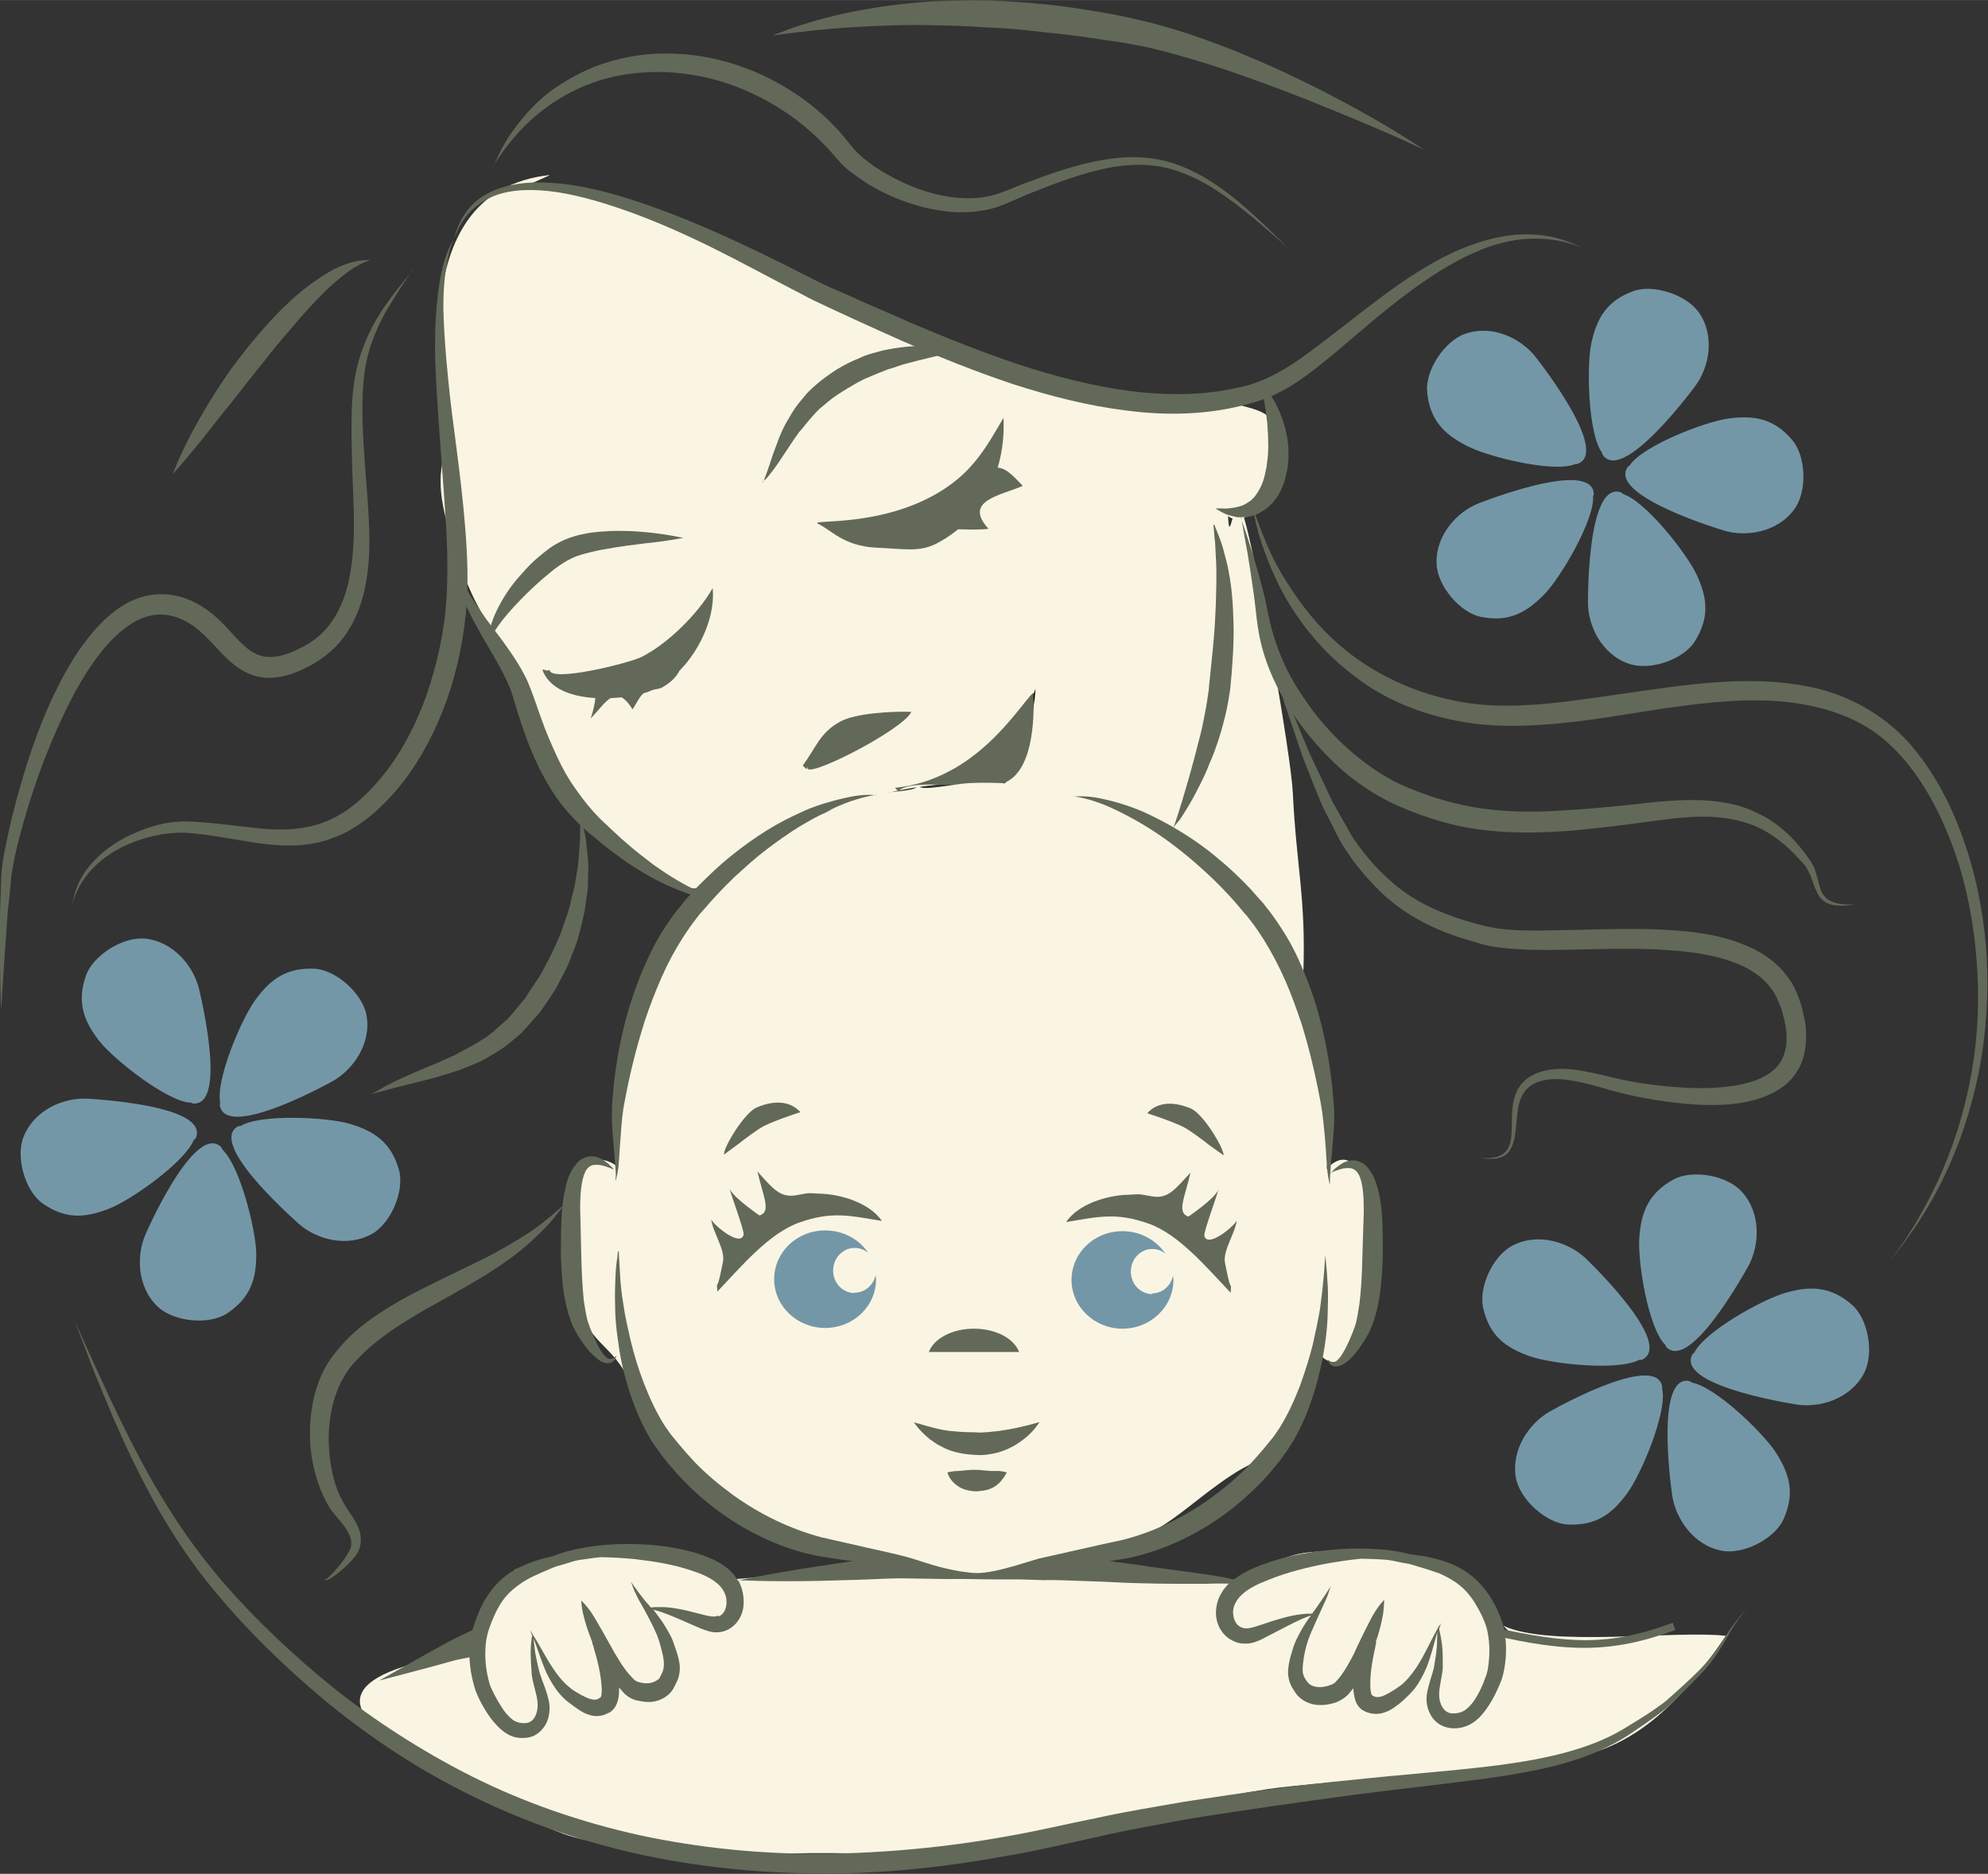 <svg clip-rule="evenodd" fill-rule="evenodd" height="9.17mm" image-rendering="optimizeQuality" shape-rendering="geometricPrecision" text-rendering="geometricPrecision" viewBox="0 0 54.62 51.49" width="9.727mm" xmlns="http://www.w3.org/2000/svg"><rect x="0" y="0" width="54.62" height="51.49" fill="#333333" stroke="none"/><path d="m4.74 13.04s.18-.49.54-1.17c.18-.34.41-.73.67-1.14.13-.2.27-.41.42-.62.15-.2.31-.41.47-.61.33-.4.67-.79 1.03-1.13.35-.34.72-.62 1.06-.83.17-.11.33-.19.49-.25.15-.06.29-.1.4-.12.23-.04.36-.01.36-.02 0 0-.03.01-.09.03s-.14.05-.23.1c-.1.05-.21.12-.33.21s-.25.2-.39.32c-.28.25-.58.57-.89.92-.15.18-.31.36-.47.55s-.32.38-.47.58c-.32.39-.63.79-.92 1.16-.3.37-.58.72-.81 1.02-.48.6-.83.98-.83.98z" fill="#636958" fill-rule="nonzero"/><path d="m41.32 44.68c1.28.59 4.71.11 6.1.27-.97 1.42-2.01 2.63-3.47 3.15-1.36.48-7.66.84-9.11 1.06-3.01.46-2.6.9-5.55 1.48-2.81.55-4.82.22-7.52.29-1.41.03-4.93-.04-6.29-.54-1.27-.47-2.62-1.36-3.81-2.01-1.38-.74-2.9-1.84-.59-2.58 1.36-.43 2.88-1.2 4.27-1.62 2.96-.88 8.46-1.09 11.67-.93 2.69.13 4.84.1 7.42.29 1.16.09 2.04.36 3.27.5.6.07 1.19.33 1.79.53.66.22 1.56.17 2.1.4l-.29-.29z" fill="#faf5e3" fill-rule="nonzero"/><path d="m10.41 46.18s.67-.37 1.34-.75c.17-.09.33-.19.49-.27.15-.09.32-.16.45-.23.27-.13.45-.21.45-.21l.21.73s-.18.03-.45.09c-.14.03-.29.05-.47.1-.17.05-.36.1-.54.15-.74.2-1.48.39-1.48.39z" fill="#636958"/><path d="m20.27 43.43s.88-.19 2.2-.39c.33-.05.69-.1 1.07-.16.39-.05.76-.11 1.21-.15.84-.05 1.71-.11 2.62-.09.45.01.9.02 1.34.05s.88.08 1.29.14.81.11 1.19.16c.38.06.74.11 1.06.15.66.09 1.22.16 1.6.25s.6.14.6.14-.22 0-.61-.01c-.19-.01-.43-.01-.7 0-.27 0-.58 0-.91 0-.34 0-.7-.01-1.08-.02s-.78-.04-1.2-.05c-.41-.01-.84-.04-1.27-.03-.22-.01-.43-.01-.65-.02h-.66c-.44 0-.88-.02-1.32-.01-.44-.01-.87-.01-1.29-.02-.38 0-.81.03-1.18.04-.38.01-.74.02-1.08.03-1.34.03-2.23-.02-2.23-.02z" fill="#636958"/><g fill-rule="nonzero"><path d="m15.09 4.81c-2.01.23-2.73 1.66-2.97 3.28-.14.99.45 3.26.13 4.24s-.05 1.8.24 2.72c.31.98.57 1.59 1.16 2.46.56.83.74 1.81 1.08 2.74.31.83.69 1.7 1.32 2.37.65.68 1.59 1.08 2.42 1.54.56.31.66.39 1.16-.06.37-.33.72-.61 1.13-.89.79-.55 1.63-.81 2.53-1.11 1.91-.64 3.71-.77 5.74-.3 2.74.62 4.98 2.66 6.78 4.92.07-2.05-.19-2.89-.29-4.93-.05-1.08-1.02-6.54-1.34-7.56-.29-.91-.39.92-.44-.05.73.54 1.31-1.38 1.32-1.92.04-1.03-.42-.94-1.43-1.25-.86-.27-1.68.05-2.58 0-1.05-.06-2.48-.54-3.48-.85-1.9-.6-2.93-1.16-4.78-1.99-.9-.41-2.04-.93-2.89-1.34-.86-.42-1.72-.92-2.65-1.2-.38-.11-2.63-.79-2.83-.51l.67-.3z" fill="#faf5e3"/><path d="m12.51 15.4s.01.05.04.13c.02.09.07.21.13.36.07.15.15.33.27.52s.27.4.43.63c.17.23.36.47.55.74s.39.57.55.91c.16.36.26.7.39 1.05.12.35.27.69.42 1.02s.33.65.54.94c.2.29.43.57.66.8.26.24.51.49.75.69.24.21.48.39.7.56.46.33.86.56 1.16.7.1.05.14.07.2.18 0 .01.01.05-.02.07-.02.01-.03.01-.04.01-.02 0-.03 0-.03-.01-.02-.01-.03-.01-.05-.02-.03-.01-.05-.03-.07-.04-.02-.02-.04-.03-.04-.07.02-.02.04-.02.05-.02h.04s-.01 0-.03.01c-.01 0-.03.01-.03.02 0 0 .02.01.03.02.02.01.04.01.07.01h.04.01s0 0-.02.01-.02.05-.01.04c-.01 0-.11-.06-.16-.06-.32-.1-.78-.28-1.28-.57-.25-.15-.52-.31-.79-.52-.28-.19-.53-.42-.81-.64-.29-.25-.55-.53-.79-.84-.23-.32-.43-.66-.6-1.02-.17-.35-.31-.72-.43-1.08-.13-.36-.22-.73-.33-1.03-.26-.62-.64-1.17-.91-1.68-.14-.25-.26-.49-.35-.71s-.15-.42-.18-.59-.05-.3-.04-.39c0-.09 0-.14 0-.14z" fill="#636958"/><path d="m26.73 21.36c.01-.02.47-.32.61-.49.15-.17.27-.41.39-.61.25-.4.61-.98.72-1.34-.04.67-.2 1.27-.43 1.91-.17.48-.73 1.36-1.34.72z"/><g fill="#636958"><path d="m15.1 18.4c-.01.37 2.19-.18 2.53-.35.73-.37 1.56-1.2 1.95-1.89.11 1.1-.79 2.58-1.9 2.89-.76.21-2.44.3-2.78-.65.2.01.01.05.2.01z"/><path d="m22.47 14.39c-.23-.13 1.78.12 3.42-.92.85-.54 1.21-1.18 1.68-1.99.07 1.32-.49 2.75-1.83 3.45-.48.25-.9.15-1.64.12-.94-.04-1.28-.51-1.63-.66z"/><path d="m22.06 21.03c.36-.49.47-.9 1.02-1.2.43-.24 1.48-.29 1.96-.27-.23.5-2.98 1.9-2.85 1.52 0-.04-.01.03-.04.05l-.09-.09z"/><path d="m24.58 21.65c2.24-.23 3.38-2.2 3.81-2.62.04.8-.03 2.2-.82 2.49-.6.22-2.52-.17-2.89.22l-.1-.1z"/><path d="m16.36 19.06c.01.17-.06.48-.13.68.43-.44.68-.99 1.15-.25.08-.11.21-.4.34-.47.16-.09.36-.06.49-.14.32-.19.55-.43.56-.93-.65.17-1.9.53-2.34.99l-.06.13z"/><path d="m26.09 14.54c.37 0 .74.03 1.07-.01-.72-.78.36-.92.94-1.18-.48-.51-.67-.69-1.25-.26-.5.38-.75.96-.89 1.51z"/></g></g><path d="m13.69 17.15c.63-.77.99-1.67 1.91-2.18.62-.35 2.16-.85 2.74-.81l-4.64 2.99z" fill="none"/><g fill-rule="nonzero"><g fill="#636958"><path d="m20.95 13.27s.01-.03.04-.07c.02-.05.04-.13.08-.22.07-.19.15-.47.28-.8.06-.17.13-.34.23-.53.12-.2.2-.36.34-.54.07-.09.15-.18.23-.28.08-.09.17-.17.26-.25.18-.16.37-.29.58-.43.19-.11.39-.22.62-.31.22-.11.44-.15.64-.21.42-.09.82-.13 1.16-.13.34-.01.62.02.81.04.2.02.31.04.31.04s-.11.03-.3.08-.46.11-.78.19c-.16.04-.33.08-.51.13-.18.04-.36.12-.55.17-.18.07-.38.15-.56.23-.18.07-.37.19-.56.3-.16.1-.36.22-.51.35-.08.07-.15.13-.23.19-.07.07-.14.14-.2.21-.13.14-.27.33-.38.45-.1.14-.21.3-.3.44-.19.29-.35.53-.48.69-.06.08-.12.15-.16.18s-.06.05-.06.05z"/><path d="m13.5 17.72s-.02-.02-.04-.07-.03-.13-.02-.23c.02-.2.11-.46.26-.75s.36-.61.64-.91c.13-.15.28-.31.45-.45s.33-.28.56-.4l.14-.07.18-.07c.12-.04.22-.07.33-.09.22-.05.43-.07.63-.08.2-.02.4-.01.58-.01s.36.02.51.03c.63.06 1.05.16 1.05.16s-.1.02-.29.05c-.18.03-.45.07-.76.1-.31.04-.67.08-1.04.15-.19.03-.38.07-.56.12-.09.02-.18.05-.27.08l-.12.05-.14.07c-.14.08-.32.2-.46.32-.15.12-.3.25-.44.38-.28.26-.52.51-.72.74s-.35.44-.43.59c-.04.08-.06.14-.06.19s.01.07.01.07z"/><path d="m33.36 14.41s.05.13.14.35c.04.11.09.24.13.41.04.16.1.35.13.55.08.4.12.88.13 1.39.01.26 0 .52-.01.79-.02.27-.03.54-.06.81-.01.14-.02.26-.05.41-.02.13-.04.26-.07.39-.06.26-.13.54-.21.78s-.16.48-.26.69c-.08.22-.18.42-.27.6-.18.37-.36.66-.49.86-.06.1-.13.17-.17.22s-.06.08-.06.08.05-.13.12-.35.17-.54.28-.93c.11-.38.23-.83.35-1.31.06-.24.1-.48.15-.73.02-.13.04-.26.06-.39.02-.11.02-.26.04-.38.03-.26.05-.53.08-.79.02-.26.05-.51.06-.76s.03-.49.03-.71c.01-.23.01-.44.01-.64s-.01-.38-.02-.54-.01-.3-.03-.42c-.02-.24-.03-.37-.03-.37z"/><path d="m34.64 10.53s.05.06.14.16c.04.05.1.11.15.2.05.08.11.17.16.28.1.21.2.47.26.77.03.15.05.3.05.46.01.16-.01.33-.03.49-.04.16-.06.33-.14.49-.06.16-.16.31-.26.43-.06.06-.12.12-.18.17-.07.04-.14.09-.21.13-.15.06-.29.11-.42.1-.07 0-.13.01-.18 0-.06-.01-.11-.03-.16-.04-.1-.02-.18-.06-.24-.09-.12-.07-.19-.11-.19-.11h.21c.06.01.14 0 .23-.01s.18-.03.27-.06c.09-.02.17-.09.26-.14.04-.04.07-.07.11-.11.03-.04.06-.09.09-.13.06-.1.11-.2.15-.32s.06-.25.09-.38c.01-.13.04-.27.04-.4.01-.13 0-.27 0-.4s-.02-.26-.02-.38c-.02-.12-.03-.24-.04-.35-.02-.11-.04-.2-.05-.29s-.04-.17-.05-.24c-.03-.13-.04-.21-.04-.21z"/></g><g fill="#faf5e3"><path d="m14.2 43.09c-.95.82-1.25 2.37-.62 3.55.22.42.84 1.16 1.3.57.33-.43-.15-1.56-.21-2.06.24.44.63 1.3 1.25 1.43.87.17.67-.8.71-1.38.27.53.59 1.51 1.38.95.59-.42.33-1.38-.1-1.85.45.05 1.72.66 2.09.09.45-.69-.82-1.43-1.29-1.62-1.34-.55-3.34-.03-4.58.46l.06-.13z"/><path d="m40.65 43.92c.55.8.5 2.27-.24 3-1.41 1.4-.77-1.44-.84-2-.24.61-1.08 1.97-2.02 1.59-.12-.44-.04-.87.06-1.3-.22.46-.74 1.42-1.41 1.25-.8-.2-.39-1.56-.12-2.02-.61.17-2.26.77-2.3-.21-.03-.81 1.26-1.39 1.9-1.53.81-.18 1.92.06 2.74.16.93.12 1.64.39 2.35 1.05h-.13z"/></g></g><g fill="#636958"><path d="m20.27 43.43c-.05-.09-.11-.17-.15-.21-.06-.07-.13-.12-.19-.17-.26-.19-.54-.29-.82-.38-.56-.16-1.12-.23-1.65-.24-.53-.02-1.02.03-1.44.1-.33.06-.61.14-.82.23-.14.03-.26.06-.4.1-.17.06-.33.11-.49.19-.33.15-.66.41-.89.76-.12.17-.21.35-.29.55-.07.18-.15.39-.19.61-.08.43-.04.86.06 1.26.03.1.05.2.1.31.04.1.08.18.13.27.09.17.2.34.32.49.13.15.26.29.47.39.18.08.39.09.59.03.2-.07.36-.25.43-.44s.07-.38.04-.54c-.07-.32-.19-.56-.25-.76-.06-.23-.1-.43-.13-.59-.02-.16-.03-.28-.04-.37.12.32.22.65.37.98.1.2.21.39.36.56.07.08.16.17.25.23.08.06.17.13.26.19s.2.12.32.15c.12.04.28.03.41-.02.03-.01.07-.04.11-.05.03-.02.03-.01.08-.06.09-.08.12-.17.15-.25.04-.14.04-.26.04-.38.04.05.08.09.12.14.1.11.26.2.39.22.14.03.28.05.42.03s.29-.08.42-.19c.05-.04.14-.15.15-.19.04-.08.07-.13.1-.2.06-.14.08-.32.06-.46-.02-.15-.06-.27-.1-.39s-.08-.25-.14-.37c-.06-.11-.12-.22-.19-.33-.09-.14-.19-.27-.29-.4.06.02.15.04.26.08.23.08.54.22.93.39.1.04.18.08.32.12.13.04.29.05.44 0 .16-.05.31-.17.4-.32.1-.15.14-.34.13-.52 0-.18-.05-.36-.13-.53zm-.53.96c-.13.07-.33 0-.54-.05-.4-.11-.76-.18-1.01-.18-.12 0-.22 0-.29.01-.01 0-.01 0-.02 0-.04-.05-.08-.1-.12-.14-.15-.18-.29-.37-.43-.57.05.11.08.23.14.34.05.11.11.22.17.32.12.21.23.42.33.63.05.11.1.21.13.32.04.11.06.21.09.32.03.12.05.23.05.33 0 .09-.01.17-.05.25-.02.04-.05.1-.06.12-.04.07-.04.05-.08.08-.06.04-.13.07-.21.08s-.17 0-.26-.02-.14-.05-.2-.12c-.14-.14-.28-.33-.39-.52-.06-.1-.12-.19-.17-.29-.05-.09-.47-.85-.6-1.03s-.25-.29-.25-.29 0 .17.06.4c.05.22.14.49.25.76h-.01c0 .01 0 .02.01.03.01.03.02.06.03.09v.01c.11.36.2.74.22 1.09.01.09 0 .19-.01.24-.01.03-.02.03-.01.03.02-.01-.03.02-.04.03-.01 0-.02.01-.03.02-.09.05-.23.02-.4-.07-.09-.04-.16-.09-.25-.14-.08-.05-.14-.1-.22-.17-.14-.13-.26-.28-.37-.45-.21-.3-.37-.65-.58-.96 0-.03 0-.04 0-.04v.03c-.02-.03-.04-.06-.06-.09l.06.15c0 .02 0 .03-.01.05-.01.09-.03.22-.03.4s.01.38.03.63c.03.26.14.51.16.77.02.25-.08.51-.28.55-.1.02-.23.01-.35-.05-.08-.04-.2-.16-.29-.28-.09-.13-.18-.28-.26-.43-.04-.08-.08-.16-.11-.23s-.05-.15-.07-.24c-.08-.34-.1-.71-.05-1.05.03-.17.08-.33.15-.5s.14-.33.23-.47c.17-.29.43-.5.71-.67.14-.08.29-.15.43-.21.15-.06.31-.14.44-.18.13-.03.31-.09.44-.13.14-.04.28-.05.41-.07.11-.02.22-.03.32-.04.3 0 .61.02.94.05.51.06 1.05.14 1.55.31.25.08.5.18.69.33.17.13.29.32.29.52.01.2-.08.37-.22.42z"/><path d="m33.41 44.37c.01.18.07.35.19.5.11.14.28.24.45.28.17.03.33.01.46-.04.14-.05.22-.1.32-.15.39-.2.7-.37.93-.47.11-.05.2-.08.26-.1-.1.13-.19.27-.27.41-.06.11-.12.22-.17.34-.05.11-.08.25-.12.37-.03.11-.06.24-.07.39s.03.32.1.45c.04.07.07.12.12.19.02.04.12.13.18.17.14.09.3.14.45.14.15.01.3-.02.43-.06s.3-.14.39-.25c.04-.05.08-.1.12-.15.01.11.02.23.07.37.03.07.08.16.17.22.06.04.06.03.09.05.04.02.08.03.11.04.14.04.31.03.43-.02.13-.04.23-.11.32-.18.09-.06.18-.14.25-.21.08-.07.17-.17.24-.25.14-.18.24-.38.33-.58.13-.33.21-.66.3-.99 0 .09-.01.21-.01.37-.01.16-.04.36-.08.59-.04.21-.15.45-.2.77-.02.16 0 .35.09.52.08.18.27.34.48.38.21.05.43.01.61-.08.22-.12.34-.27.46-.43.11-.16.21-.33.29-.51.04-.09.08-.17.12-.28s.06-.21.08-.31c.07-.4.07-.82-.04-1.23-.06-.2-.15-.41-.24-.57-.1-.18-.21-.35-.35-.5-.27-.32-.64-.53-.99-.65-.18-.06-.35-.1-.53-.14-.15-.02-.28-.04-.43-.06-.23-.06-.53-.12-.88-.14-.44-.03-.96-.03-1.51.04-.55.06-1.13.18-1.7.39-.28.11-.57.24-.82.45-.07.05-.13.11-.19.19-.04.04-.09.13-.14.22-.08.17-.11.35-.1.53zm.47-.03c-.02-.19.09-.39.26-.54.18-.16.43-.28.69-.38.51-.21 1.07-.35 1.59-.45.34-.06.67-.11.98-.14.11 0 .22.01.34.01.14.01.28.01.43.03.14.02.32.07.47.09.14.02.31.09.47.13.15.05.32.1.47.16.31.14.59.32.79.58.11.13.19.28.28.44.09.17.15.31.2.48.08.33.09.69.04 1.03-.01.09-.03.17-.05.24-.03.07-.06.16-.09.24-.07.16-.14.31-.23.44-.08.13-.2.25-.28.3-.12.07-.25.09-.36.08-.22-.02-.34-.27-.34-.51 0-.25.09-.51.1-.76 0-.24 0-.44-.02-.61s-.05-.3-.07-.39c0-.02-.01-.03-.01-.05.02-.05.03-.1.05-.16-.02.03-.04.07-.06.1 0-.01-.01-.03-.01-.03v.04c-.19.33-.34.68-.53.99-.1.17-.22.33-.35.47-.07.07-.13.13-.21.18-.08.06-.16.11-.25.16-.17.1-.31.15-.41.11-.01 0-.02-.01-.03-.01-.01-.01-.06-.04-.05-.03s0 0-.01-.03c-.02-.05-.03-.14-.03-.23-.01-.34.06-.72.14-1.08v-.01c.01-.03.01-.06.02-.09 0-.01 0-.02 0-.03h-.01c.1-.27.16-.54.2-.76.03-.23.03-.39.03-.39s-.12.12-.24.31c-.13.19-.5.97-.54 1.06-.04.1-.1.2-.15.3-.11.2-.23.4-.37.55-.06.07-.1.1-.2.13-.09.03-.18.05-.27.05s-.17-.02-.23-.05c-.04-.03-.04-.01-.09-.07-.02-.02-.06-.08-.08-.11-.05-.08-.07-.15-.07-.24s.01-.2.03-.33c.02-.11.04-.22.07-.33s.07-.22.11-.32c.09-.21.19-.43.29-.65.05-.11.1-.22.15-.33s.08-.23.12-.34c-.13.21-.26.4-.4.6-.04.05-.07.1-.11.15-.01 0-.01 0-.02 0-.07 0-.17 0-.3.02-.26.03-.63.13-1.03.27-.22.07-.41.15-.56.1-.15-.04-.25-.2-.26-.39z"/><g fill-rule="nonzero"><path d="m34.37 13.75s.04.14.12.39c.09.25.22.62.43 1.07s.52.96.93 1.5.96 1.09 1.65 1.54 1.52.81 2.45 1c.93.2 1.93.16 2.98.04 1.05-.13 2.14-.31 3.26-.45 1.12-.13 2.3-.21 3.47.02 1.17.22 2.26.86 2.98 1.78.73.91 1.18 1.96 1.49 3 .3 1.04.45 2.09.47 3.08s-.07 1.93-.24 2.77c-.34 1.69-.97 3.01-1.5 3.85-.13.22-.25.4-.37.56-.11.16-.2.29-.29.4-.16.21-.25.32-.25.32s.08-.12.24-.33c.08-.11.17-.24.27-.41.11-.16.22-.35.34-.57.49-.86 1.08-2.18 1.37-3.85.15-.84.21-1.76.16-2.72-.05-.97-.2-1.98-.51-2.99-.32-1-.78-2.01-1.47-2.84-.17-.21-.37-.4-.56-.57-.21-.18-.43-.33-.67-.46-.48-.26-1-.42-1.54-.52-1.08-.2-2.21-.11-3.31.03s-2.19.36-3.26.47-2.16.14-3.15-.09c-.99-.21-1.89-.61-2.59-1.15-.71-.52-1.25-1.13-1.65-1.72-.4-.58-.65-1.15-.83-1.62s-.28-.85-.33-1.12c-.06-.26-.08-.4-.08-.4z"/><path d="m34.09 14.21s.03.09.08.25c.06.16.13.39.23.7.09.3.2.67.31 1.1s.17.92.35 1.41c.16.49.41 1 .75 1.49.33.5.74.98 1.23 1.42.49.43 1.04.82 1.66 1.07.65.27 1.3.46 1.99.56s1.39.11 2.09.07 1.38-.1 2.05-.17c.66-.08 1.33-.15 1.97-.12.32.02.63.06.93.14s.57.21.82.35c.49.3.84.68 1.1 1.05.03.05.07.09.1.14s.05.09.08.14c.05.11.07.2.1.3.05.19.08.35.16.47.17.24.45.26.61.27h.26s-.09.02-.26.03c-.08.01-.19.01-.32-.01-.12-.02-.28-.08-.38-.22s-.16-.32-.22-.49c-.03-.09-.07-.18-.11-.25-.02-.04-.05-.08-.08-.13l-.1-.11c-.28-.32-.64-.65-1.09-.89-.46-.23-1.01-.34-1.6-.34-.6 0-1.22.1-1.9.19-1.34.17-2.79.36-4.28.16-.74-.1-1.47-.33-2.12-.61-.69-.29-1.3-.71-1.81-1.19-1.01-.96-1.72-2.1-2.01-3.18-.15-.55-.17-1.05-.23-1.47-.06-.43-.12-.81-.17-1.12-.12-.62-.17-.98-.17-.98z"/><path d="m13.56 4.56s.04-.09.12-.26.2-.41.4-.69.47-.62.84-.94c.38-.32.86-.61 1.42-.84.57-.22 1.23-.36 1.93-.36.7-.01 1.44.12 2.16.38s1.42.66 2.03 1.18c.31.26.59.55.84.87.14.17.22.27.37.4.14.12.29.23.44.33.63.4 1.34.7 2.07.79.36.04.73.04 1.07-.05.33-.08.68-.26 1.03-.38.69-.26 1.37-.49 2.05-.6.68-.12 1.35-.09 1.92.1s1.04.49 1.42.77c.39.29.69.57.94.8.5.47.77.75.77.75s-.29-.27-.81-.71c-.26-.22-.58-.48-.97-.75s-.85-.54-1.41-.7c-.55-.16-1.18-.16-1.83-.02s-1.31.38-1.98.65c-.34.13-.66.3-1.05.43-.39.11-.8.14-1.2.11-.81-.07-1.59-.35-2.29-.77-.17-.11-.34-.23-.51-.36-.16-.12-.33-.32-.44-.45-.24-.28-.51-.54-.8-.78-.57-.47-1.21-.83-1.86-1.08-.66-.25-1.33-.38-1.97-.4s-1.25.06-1.79.23c-1.08.34-1.84.99-2.28 1.49-.22.25-.38.47-.48.62s-.16.23-.16.23z"/></g><path d="m34.94 17.99s.16.46.45 1.28c.16.4.36.88.59 1.43.13.27.26.56.41.86.07.15.14.31.22.47.09.15.17.31.26.46.09.16.18.32.27.48.09.15.22.31.34.47.24.31.51.58.82.85.62.53 1.42.87 2.29 1.1.83.25 1.79.17 2.75.16.97-.02 1.96-.06 2.97.04.5.05 1.01.14 1.51.33.49.18.98.48 1.3.93.17.22.27.47.36.74.06.22.13.49.14.75s-.01.54-.1.8-.26.5-.47.67c-.43.34-.93.46-1.39.52-.46.05-.91.04-1.34 0-.86-.08-1.66-.24-2.37-.46-.35-.1-.69-.18-1.01-.21s-.62.01-.85.15c-.04.02-.11.09-.16.13-.03.05-.07.09-.1.15-.06.11-.1.23-.12.36-.04.25-.05.49-.08.7-.03.22-.09.42-.22.55-.07.06-.14.1-.21.11-.07.03-.14.03-.19.03-.23.01-.35-.03-.35-.02 0-.01.13.02.35-.01.06-.01.12-.01.18-.05.07-.02.12-.06.18-.12.11-.12.15-.3.16-.51s0-.45.03-.72c.01-.13.05-.28.11-.42.03-.07.09-.14.13-.21.06-.05.09-.1.18-.16.27-.19.63-.26.98-.25s.71.09 1.07.17c.71.19 1.49.31 2.32.35.41.02.84.01 1.25-.05s.83-.18 1.12-.43c.29-.24.4-.63.36-1.05-.02-.21-.07-.41-.14-.65-.07-.18-.15-.39-.28-.55-.25-.34-.63-.58-1.06-.73-.43-.16-.9-.24-1.37-.29-.95-.1-1.93-.07-2.9-.05-.49.01-.97.02-1.45 0-.24-.01-.49-.03-.73-.06-.12-.02-.26-.04-.37-.07l-.08-.02c-.04-.01-.06-.02-.09-.03l-.17-.05c-.91-.25-1.77-.67-2.42-1.27-.32-.3-.61-.63-.85-.95-.11-.17-.22-.31-.33-.5-.09-.17-.18-.34-.26-.51-.09-.17-.17-.33-.25-.49-.07-.16-.13-.33-.2-.48-.12-.31-.24-.61-.35-.89-.19-.57-.36-1.07-.5-1.48-.22-.83-.35-1.31-.35-1.31z"/><g fill-rule="nonzero"><path d="m12.51 6.43s-.04.09-.1.27-.12.45-.17.79c-.05.35-.07.77-.05 1.26s.06 1.03.12 1.63c.11 1.2.35 2.58.47 4.1.06.76.1 1.55.02 2.36s-.25 1.62-.53 2.41c-.28.78-.66 1.53-1.16 2.19-.25.33-.53.63-.84.9-.14.13-.31.25-.49.37-.18.11-.35.21-.55.28-.76.33-1.58.26-2.26.16-.69-.11-1.33-.24-1.91-.27-.57-.01-1.1.13-1.54.32s-.78.45-1.01.7-.36.5-.43.67c-.07.18-.09.28-.09.28s.01-.1.06-.28.15-.45.38-.74c.22-.28.56-.58 1-.81.45-.23.99-.44 1.63-.45.63.01 1.28.11 1.96.18.68.08 1.38.07 2.01-.21.16-.06.31-.16.46-.25.14-.1.28-.2.43-.34.27-.24.52-.53.75-.83.45-.61.8-1.31 1.06-2.05.25-.74.43-1.51.51-2.27.07-.76.06-1.54.02-2.28-.09-1.49-.22-2.9-.28-4.11-.07-1.21 0-2.23.15-2.93.07-.35.18-.61.26-.78s.13-.26.13-.26z"/><path d="m12.51 6.43s.01-.03.03-.09.06-.15.11-.26c.11-.22.33-.55.76-.77.42-.23 1.02-.33 1.67-.29.66.03 1.39.19 2.16.43 1.54.48 3.25 1.27 5.02 2.18.22.11.44.22.67.32s.47.2.7.31c.47.2.94.41 1.42.62.96.41 1.94.8 2.93 1.13 1 .33 2.01.59 3.03.73 1.01.13 2.02.13 2.96-.08.94-.17 1.69-.74 2.41-1.29s1.4-1.1 2.06-1.56 1.31-.83 1.93-1.06 1.2-.33 1.67-.31c.47.01.83.12 1.07.21.23.09.35.15.35.15s-.12-.05-.36-.12-.6-.14-1.06-.12c-.46.01-1.01.14-1.58.4-.58.26-1.19.65-1.82 1.12s-1.28 1.04-1.98 1.63c-.35.29-.72.59-1.14.86-.11.07-.21.13-.33.19l-.18.09-.17.07c-.25.1-.49.17-.74.23-1.01.25-2.09.27-3.15.13-1.06-.13-2.11-.4-3.13-.73-1.02-.34-2.01-.74-2.98-1.16-.48-.21-.96-.43-1.42-.64-.23-.11-.46-.21-.69-.32-.24-.11-.47-.22-.69-.34-.89-.46-1.73-.92-2.54-1.32-.82-.4-1.6-.74-2.35-1-.74-.26-1.44-.45-2.07-.52s-1.2-.02-1.61.18c-.41.19-.66.48-.78.69-.07.11-.11.19-.13.25-.03.06-.04.09-.04.09z"/><path d="m21.28.95s.07-.03.2-.07c.13-.05.31-.13.56-.2.24-.08.55-.17.89-.25.35-.09.75-.16 1.18-.23.44-.07.91-.12 1.42-.16.51-.02 1.04-.04 1.6-.03.55.02 1.12.06 1.7.12s1.16.16 1.74.26l.43.09.43.1c.28.06.57.15.85.23.56.17 1.09.37 1.61.57.51.21 1 .42 1.45.63.45.22.88.42 1.27.63.78.41 1.41.77 1.84 1.04s.68.43.68.43-.27-.12-.73-.33c-.47-.21-1.13-.49-1.94-.82-.8-.33-1.75-.69-2.77-1.04-.51-.17-1.05-.33-1.59-.48-.27-.07-.53-.14-.82-.19l-.42-.08-.43-.06c-.57-.09-1.14-.17-1.7-.22-.56-.07-1.11-.12-1.65-.14-.54-.04-1.05-.05-1.55-.06-.49-.01-.96 0-1.39.02-.86.03-1.58.1-2.09.16-.25.02-.45.06-.59.07-.14.02-.21.03-.21.03z"/><path d="m11.34 7.42s-.06.09-.19.27c-.12.17-.29.44-.49.77-.2.34-.41.77-.55 1.29s-.16 1.13-.15 1.8c.02.67.08 1.4.14 2.18.05.78.11 1.62-.09 2.5-.1.44-.27.88-.56 1.27-.28.39-.71.7-1.13.89-.23.11-.46.19-.72.22-.26.04-.56 0-.81-.12-.51-.25-.78-.66-1.09-.95-.3-.31-.62-.54-1-.62-.37-.09-.74 0-1.08.21-.67.43-1.16 1.17-1.56 1.89-.78 1.47-1.28 2.98-1.6 4.28-.04.16-.07.32-.1.48-.01.08-.03.16-.04.22-.01.08-.02.16-.02.23-.03.31-.06.6-.09.87-.04.55-.07 1.03-.1 1.42-.05.79-.08 1.24-.08 1.24s-.02-.45-.03-1.24c0-.4 0-.88 0-1.43.01-.28.02-.57.03-.88 0-.08.01-.16.01-.23.01-.09.02-.17.03-.25.02-.16.05-.33.09-.5.13-.67.32-1.39.55-2.14.24-.75.52-1.53.92-2.3.2-.39.42-.77.7-1.14.27-.36.59-.72 1.01-.99.41-.27.97-.41 1.49-.29.51.1.96.42 1.29.76s.6.7.92.84c.3.15.7.08 1.06-.09.39-.17.71-.39.95-.71.24-.31.4-.68.5-1.07.19-.78.19-1.59.16-2.36s-.06-1.52-.05-2.2c0-.68.08-1.33.27-1.86.18-.54.43-.96.66-1.29s.43-.57.56-.73c.14-.16.21-.25.21-.25z"/></g><path d="m15.45 33.17s-.03.05-.1.13c-.06.08-.16.21-.29.35-.27.29-.68.69-1.24 1.07-.56.39-1.25.77-1.97 1.17-.72.41-1.47.86-2.04 1.47-.15.15-.27.31-.37.49-.1.15-.17.35-.24.54-.12.39-.17.79-.17 1.19.01.39.06.78.16 1.12.1.36.25.62.45.91.09.14.19.29.24.46s.04.36-.01.5c-.07.17-.16.25-.24.34s-.16.16-.24.23c-.15.13-.28.22-.38.27-.03.01-.05.02-.08 0-.02-.02-.01-.04-.01-.05.01-.03.01-.04.01-.04s0 .01-.01.04.02.06.06.02c.08-.06.18-.17.31-.32.06-.07.13-.16.19-.25s.14-.21.16-.3c.05-.23-.08-.46-.29-.71-.1-.12-.23-.26-.33-.43s-.18-.35-.25-.54c-.14-.38-.23-.8-.25-1.24s.02-.9.15-1.36c.07-.23.15-.45.28-.68.12-.21.27-.4.43-.58.31-.36.69-.65 1.07-.9s.76-.46 1.14-.65c.75-.38 1.46-.7 2.04-1.01.58-.32 1.04-.61 1.34-.86.3-.24.47-.4.47-.4z"/><path d="m15.92 22.3s.04.16.11.45c.02.07.03.15.06.24.01.09.02.19.03.29.02.21.06.45.04.71 0 .13-.01.27-.01.41-.01.14-.04.28-.06.43-.03.3-.12.6-.2.92-.04.16-.11.31-.17.47s-.12.32-.2.47-.16.31-.24.46c-.09.15-.19.29-.29.44-.06.08-.08.13-.16.23l-.17.19c-.11.13-.22.25-.33.37-.27.24-.55.47-.84.62-.28.19-.58.28-.86.4-.28.09-.55.18-.79.24-.49.13-.9.22-1.18.3-.29.08-.45.12-.45.12s.15-.08.41-.23c.26-.14.65-.31 1.12-.51.24-.09.48-.21.74-.32.24-.14.52-.26.76-.43.27-.15.46-.37.7-.56.11-.12.22-.25.32-.38l.16-.19.12-.19.27-.4c.08-.14.16-.28.23-.42.15-.28.28-.57.39-.85.09-.29.21-.56.26-.84.03-.14.07-.27.1-.4.02-.13.04-.26.06-.38.05-.24.05-.47.07-.67.01-.1.01-.2.02-.28 0-.09 0-.17 0-.24 0-.3 0-.47 0-.47z" fill-rule="nonzero"/><path d="m2.05 36.29s.34.77.96 2.11c.32.67.7 1.47 1.21 2.36s1.15 1.85 1.98 2.8 1.83 1.9 2.95 2.81c1.13.9 2.42 1.74 3.83 2.45 1.42.71 2.97 1.25 4.6 1.61 1.63.35 3.33.52 5.03.51 1.7-.02 3.4-.18 5.05-.48.82-.14 1.64-.34 2.45-.5.81-.18 1.62-.31 2.42-.45 1.6-.25 3.14-.46 4.61-.6 1.47-.16 2.86-.25 4.14-.42 1.26-.17 2.41-.44 3.29-.96.43-.26.86-.52 1.2-.79.33-.29.64-.57.9-.83.52-.52.77-1.06 1.03-1.36.12-.16.22-.27.29-.35s.1-.12.1-.12-.03.04-.1.12c-.06.08-.16.2-.27.36-.24.32-.45.87-.97 1.42-.26.27-.55.56-.87.87-.17.15-.37.3-.56.43-.19.14-.41.28-.63.43-.45.28-.97.52-1.54.69-.57.18-1.18.29-1.83.4-1.28.19-2.67.33-4.13.52-1.46.2-3 .41-4.58.67-.79.15-1.58.28-2.39.47-.4.09-.81.18-1.22.27s-.83.18-1.25.25c-1.67.31-3.41.51-5.14.5-1.74 0-3.48-.18-5.15-.55-1.67-.38-3.26-.95-4.71-1.69-1.45-.73-2.75-1.62-3.88-2.56-1.13-.95-2.12-1.93-2.94-2.92-.82-.98-1.44-1.99-1.92-2.91s-.84-1.74-1.12-2.42c-.29-.68-.49-1.22-.63-1.59s-.22-.57-.22-.57z"/></g><g fill-rule="nonzero"><g fill="#7497a8"><path d="m5.23 30.3c-.65-.04-2.09-1.18-2.49-1.68-.45-.57-.63-1.09-.38-1.81.19-.55 1-1.07 1.61-1.02.79.07 1.35.76 1.5 1.39.1.43.75 3.24-.18 3.14l-.06-.03z"/><path d="m6.1 31.58c.49.43.93 2.22.94 2.85.01.73-.17 1.24-.8 1.66-.49.32-1.45.24-1.9-.18-.58-.54-.6-1.43-.33-2.02.18-.41 1.39-3.02 2.07-2.37l.03.06z"/><path d="m5.33 31.31c-.23.61-1.73 1.67-2.33 1.9-.68.27-1.22.29-1.84-.15-.47-.34-.74-1.27-.51-1.83.3-.74 1.11-1.08 1.77-1.04.45.03 3.32.22 2.96 1.08l-.04.05z"/><path d="m6.05 30.31c-.13-.64.59-2.33.97-2.84.43-.59.88-.89 1.64-.85.58.04 1.3.68 1.41 1.28.14.78-.37 1.5-.95 1.82-.39.21-2.93 1.57-3.08.65z"/><path d="m6.61 30.94c.56-.34 2.39-.24 3-.06.7.21 1.14.53 1.35 1.26.16.56-.2 1.45-.73 1.76-.69.39-1.54.16-2.03-.28-.33-.3-2.47-2.22-1.66-2.67l.06-.01z"/><path d="m43.26 12.76c-.61.23-2.39-.21-2.96-.51-.65-.33-1.02-.73-1.09-1.49-.05-.58.47-1.39 1.05-1.59.75-.26 1.54.13 1.94.65.27.35 2.02 2.64 1.13 2.93h-.07z"/><path d="m44.58 13.57c.63.19 1.76 1.64 2.03 2.21.31.66.36 1.2-.05 1.85-.31.49-1.22.81-1.8.61-.75-.25-1.14-1.05-1.13-1.7 0-.45.03-3.32.91-3.01l.05.04z"/><path d="m43.77 13.64c.04.65-.89 2.23-1.34 2.69-.51.52-.99.77-1.74.62-.57-.11-1.2-.85-1.22-1.46-.03-.79.57-1.44 1.18-1.67.42-.16 3.11-1.17 3.14-.24z"/><path d="m44.01 12.43c-.38-.53-.42-2.37-.29-2.99.15-.71.44-1.18 1.15-1.44.55-.2 1.46.09 1.81.59.45.65.28 1.52-.12 2.04-.27.36-2.02 2.64-2.53 1.86z"/><path d="m44.78 12.78c.37-.54 2.08-1.2 2.71-1.28.72-.1 1.26.01 1.75.59.38.44.42 1.41.06 1.9-.46.64-1.34.78-1.96.58-.43-.13-3.17-1.01-2.61-1.75l.06-.04z"/><path d="m45.05 37.36c-.58.32-2.41.12-3.01-.09-.69-.24-1.12-.58-1.29-1.33-.13-.57.27-1.45.82-1.72.71-.36 1.55-.08 2.02.38.32.31 2.37 2.35 1.53 2.76l-.06.01z"/><path d="m46.47 37.99c.65.1 1.97 1.38 2.32 1.92.4.62.52 1.15.21 1.84-.24.53-1.1.98-1.7.86-.78-.15-1.27-.89-1.36-1.54-.06-.44-.43-3.31.48-3.12l.06.03z"/><path d="m45.67 38.17c.14.64-.58 2.34-.96 2.86-.43.59-.88.9-1.64.86-.58-.03-1.31-.68-1.42-1.28-.14-.78.37-1.51.94-1.83.39-.22 2.93-1.59 3.08-.67l-.01.06z"/><path d="m45.74 36.94c-.46-.47-.75-2.29-.7-2.93.05-.73.27-1.23.94-1.6.51-.28 1.47-.12 1.88.34.53.59.49 1.47.17 2.05-.22.39-1.64 2.9-2.26 2.2l-.02-.06z"/><path d="m46.55 37.17c.29-.59 1.9-1.48 2.52-1.65.7-.2 1.25-.16 1.82.34.44.39.61 1.34.32 1.88-.37.7-1.22.96-1.87.85-.44-.07-3.29-.56-2.84-1.38z"/></g><path d="m25.14 21.66c-.26.1-.92.1-1.34.19-.41.1-.75.31-1.15.49-.85.37-1.5.81-2.27 1.37-1.49 1.09-2.51 2.78-3.05 4.5-.41 1.28-.47 2.52-.34 3.86-1.07-.8-1.36 1.02-1.45 1.68-.12.9.13 1.83.56 2.62.22.41.57.66.84 1 .26.33.48.78.72 1.14.49.73 1.01 1.56 1.68 2.18 1.41 1.3 3.19 2.01 4.98 2.21 1 .11 2.03.47 3.05.27.98-.19 1.97-.41 2.98-.6 1.57-.3 2.27-1.26 3.57-2.09.51-.33 1.3-.59 1.64-1.16.34-.56.56-1.46.72-2.08.93.94 1.26-1.97 1.26-2.42 0-.66.02-1.27 0-1.91-.01-.55-.43-1.5-1.09-.79.43-3.84-1.77-8.09-5.29-9.88-.92-.47-1.94-.57-2.92-.67-.51-.05-1.1-.08-1.64-.05-.3.01-1.38.24-1.33.07l-.13.06z" fill="#faf5e3"/></g><g fill="#636958"><path d="m25.12 39.09s.06.01.16.04.23.07.4.11c.16.04.34.08.54.09.1.01.2.02.3.02.1.01.21 0 .32.01.08.01.22 0 .32-.01.09-.01.19-.02.29-.03.2-.03.38-.06.55-.1s.31-.07.4-.1c.1-.03.16-.04.16-.04s-.04.06-.11.15-.18.21-.34.33c-.15.12-.34.23-.56.31-.11.04-.23.07-.36.09s-.21.03-.36.02c-.24-.01-.48-.04-.71-.12-.11-.03-.21-.09-.31-.14s-.18-.12-.26-.17c-.15-.12-.26-.24-.33-.32-.07-.09-.11-.14-.11-.14z"/><path d="m26.03 40.46s.04-.01.09-.02c.06-.01.13-.02.21-.02.16-.01.32-.04.51-.03.03 0 .1 0 .15.01.04 0 .08.01.12.01s.08.01.12.01h.12c.17-.01.31.04.31.04s-.06.13-.18.26c-.06.07-.16.15-.28.19-.06.03-.12.04-.19.05-.06.01-.1.01-.17.02-.12 0-.24-.02-.36-.06-.11-.04-.21-.11-.28-.18-.14-.14-.17-.28-.17-.28z"/><path d="m28 37.15c-.14-.37-.64-.64-1.24-.64s-1.1.27-1.24.64z"/><path d="m19.71 35.3c.06-.12.1-.39.15-.61.08-.34-.27-.81-.32-1.18.09.17.8.76.89.42.03-.1-.36-1.13-.38-1.26.11.25.82.73.82.73.32-.11.11-.49-.06-1.21.42.46.62.74 1.08.65.41-.08.35-.05.63-.04.57.01 1.37.25 1.71.75-.9-.15-1.38-.27-2.26.04-.84.29-1.62 1.23-2.26 1.9-.01-.04 0-.07-.01-.11v-.08z"/><path d="m19.89 31.72c0-.22.57-1.15.9-1.29.57-.24.97-.13 1.2.13-.33.11-.66.22-.98.37-.17.08-.58.39-.73.51-.1.07-.38.28-.38.28z"/></g><path d="m23.48 35.53c-.33 0-.59-.28-.59-.62s.27-.62.59-.62c.14 0 .26.05.37.13-.25-.37-.68-.61-1.18-.61-.78 0-1.4.6-1.4 1.34s.63 1.34 1.4 1.34c.78 0 1.4-.6 1.4-1.34 0-.04-.01-.08-.01-.12-.06.28-.29.49-.58.49z" fill="#7497a8" fill-rule="nonzero"/><path d="m33.81 35.33c-.06-.12-.1-.39-.15-.61-.08-.34.27-.81.32-1.18-.09.17-.8.76-.89.42-.03-.1.36-1.13.38-1.26-.11.25-.82.73-.82.73-.32-.11-.11-.49.06-1.21-.43.46-.62.74-1.08.65-.41-.08-.35-.05-.63-.04-.57.01-1.37.25-1.71.75.9-.15 1.38-.27 2.26.04.84.29 1.62 1.23 2.26 1.9.01-.04 0-.07.01-.11v-.08z" fill="#636958"/><path d="m33.62 31.75c0-.22-.57-1.15-.9-1.29-.57-.24-.97-.13-1.2.13.33.11.66.22.98.37.17.08.58.39.73.51.1.07.38.27.38.27z" fill="#636958"/><path d="m31.66 35.56c-.33 0-.59-.28-.59-.62s.26-.62.59-.62c.14 0 .26.05.36.13-.25-.37-.68-.62-1.18-.62-.78 0-1.4.6-1.4 1.34s.63 1.34 1.4 1.34 1.4-.6 1.4-1.34c0-.04-.01-.08-.01-.12-.06.28-.29.49-.58.49z" fill="#7497a8" fill-rule="nonzero"/><g fill="#636958"><path d="m16.87 32.14s-.1-.05-.27-.1c-.08-.03-.19-.04-.29-.03-.1.02-.18.08-.23.19-.11.23-.14.61-.14 1 .01.41.02.85.03 1.28.01.44.03.87.07 1.26.03.19.06.39.1.54.05.16.12.33.18.47.13.28.26.52.39.58.06.03.13 0 .17-.03s.06-.05.06-.05-.01.03-.03.08c-.02.04-.08.13-.21.13-.12 0-.24-.07-.34-.17-.11-.09-.22-.21-.32-.35s-.2-.29-.29-.48c-.09-.2-.15-.4-.2-.62-.1-.43-.12-.89-.14-1.34 0-.46 0-.89.04-1.33.02-.22.06-.43.11-.63s.13-.39.27-.55c.12-.17.34-.24.49-.21.15.02.26.09.33.15.08.06.13.11.17.15s.05.06.05.06z"/><path d="m24.08 21.84s-.21.02-.56.13c-.35.1-.83.32-1.38.64-.27.15-.56.35-.85.56s-.59.45-.88.72c-.3.26-.59.56-.87.87l-.21.24-.1.11-.1.13c-.14.18-.25.34-.36.51-.23.36-.43.73-.6 1.12s-.32.78-.45 1.17c-.25.78-.43 1.54-.55 2.19-.07.33-.09.62-.11.9-.02.27-.04.51-.05.71-.02.4-.1.62-.1.62s0-.06.01-.16c0-.11-.02-.26-.03-.46-.02-.2-.03-.44-.06-.71-.02-.28-.03-.61 0-.94.05-.68.17-1.48.4-2.31.12-.41.26-.84.44-1.25.18-.42.38-.83.64-1.21.13-.19.27-.39.41-.55l.1-.13.12-.13.22-.24c.31-.31.62-.61.95-.87.32-.26.65-.49.97-.69s.64-.36.93-.49c.29-.14.58-.23.83-.3s.48-.12.66-.15.33-.03.43-.03c.1.01.15.01.15.01z"/><path d="m17 34.39s.01.25.04.69c.01.22.04.48.09.78.04.3.12.63.2.99.09.36.2.74.35 1.13s.33.79.56 1.16c.06.09.12.18.18.26l.22.27c.14.17.29.34.45.51.32.33.68.63 1.05.9.75.54 1.59.94 2.42 1.16.43.1.84.19 1.23.28.4.09.77.17 1.12.26.34.1.65.21.92.28.28.07.52.12.72.14.2.03.36.04.47.04s.17.01.17.01-.06.01-.17.02c-.11.02-.27.03-.48.04-.21 0-.46-.02-.75-.05-.29-.04-.61-.1-.95-.17-.34-.06-.73-.09-1.13-.15s-.81-.11-1.27-.19c-.9-.18-1.81-.59-2.62-1.17-.41-.29-.78-.62-1.12-.98-.17-.18-.33-.37-.49-.57l-.21-.29c-.08-.11-.14-.21-.2-.32-.24-.43-.41-.87-.54-1.29s-.22-.83-.27-1.22c-.06-.38-.09-.73-.09-1.04-.01-.31 0-.58.01-.8s.03-.39.05-.51c.01-.12.02-.18.02-.18z"/><path d="m36.55 32.23s.1-.05.27-.1c.08-.03.19-.04.29-.03.1.02.17.08.23.19.11.23.13.61.13 1-.01.41-.03.85-.04 1.28-.01.44-.03.87-.08 1.26-.03.19-.06.39-.1.54-.05.16-.12.33-.18.47-.13.28-.26.52-.39.58-.06.03-.13 0-.16-.03-.04-.03-.05-.05-.05-.05s.01.03.03.08c.02.04.08.13.2.13s.23-.07.34-.16.21-.21.31-.35.2-.29.29-.48c.09-.2.15-.4.2-.61.1-.43.13-.89.15-1.34 0-.46.01-.89-.03-1.33-.02-.22-.05-.43-.11-.63-.05-.2-.13-.39-.26-.55-.12-.17-.34-.24-.49-.21-.15.02-.25.09-.33.15s-.13.11-.17.15c-.03.04-.05.06-.05.06z"/><path d="m29.49 21.88s.21.02.56.13.82.33 1.36.65c.27.16.55.35.84.57s.58.46.87.73c.29.26.58.56.85.87l.2.24.1.11.1.13c.14.18.24.34.36.52.22.36.42.74.59 1.13s.31.79.44 1.17c.24.78.41 1.54.53 2.2.06.33.08.62.11.9.02.27.04.51.05.71.02.4.09.62.09.62s0-.06 0-.16c0-.11.02-.26.03-.46.02-.2.04-.44.06-.71.03-.28.04-.61.01-.94-.05-.68-.16-1.48-.38-2.31-.11-.42-.25-.84-.43-1.26-.17-.42-.37-.83-.63-1.22-.12-.19-.27-.4-.4-.56l-.1-.13-.12-.13-.22-.25c-.3-.32-.61-.61-.93-.87-.32-.27-.64-.49-.96-.69s-.63-.36-.92-.5-.57-.23-.82-.31c-.25-.07-.47-.12-.65-.15s-.33-.03-.43-.03-.15.01-.15.01z"/><path d="m36.41 34.48s-.01.25-.05.69c-.02.22-.05.48-.09.78-.05.3-.12.63-.2.99-.09.36-.21.74-.35 1.13-.15.39-.33.79-.56 1.16-.06.09-.12.18-.18.26l-.22.27c-.14.17-.29.34-.45.51-.32.33-.68.63-1.05.9-.75.54-1.58.93-2.4 1.14-.42.09-.83.18-1.22.27s-.76.17-1.11.25c-.34.1-.64.2-.92.27-.27.07-.51.11-.71.14s-.36.04-.47.04-.17.01-.17.01.06.01.17.02c.11.02.27.04.48.04.2 0 .46-.01.74-.05.29-.04.6-.1.94-.16.34-.05.72-.08 1.11-.14.4-.06.81-.1 1.26-.18.89-.18 1.8-.58 2.6-1.15.4-.28.78-.62 1.12-.97.17-.18.33-.37.48-.56l.21-.29c.07-.11.14-.21.2-.32.24-.43.41-.86.54-1.29.13-.42.22-.83.28-1.21s.09-.73.09-1.04c.01-.31.01-.58-.01-.8-.01-.22-.03-.39-.04-.51s-.02-.18-.02-.18z"/><path d="m41.01 44.71c1.02.23 1.83.36 2.59.36.76-.01 1.48-.15 2.36-.48l.07.2c-.9.33-1.64.48-2.43.49-.78.01-1.6-.12-2.64-.36z" fill-rule="nonzero"/></g></svg>